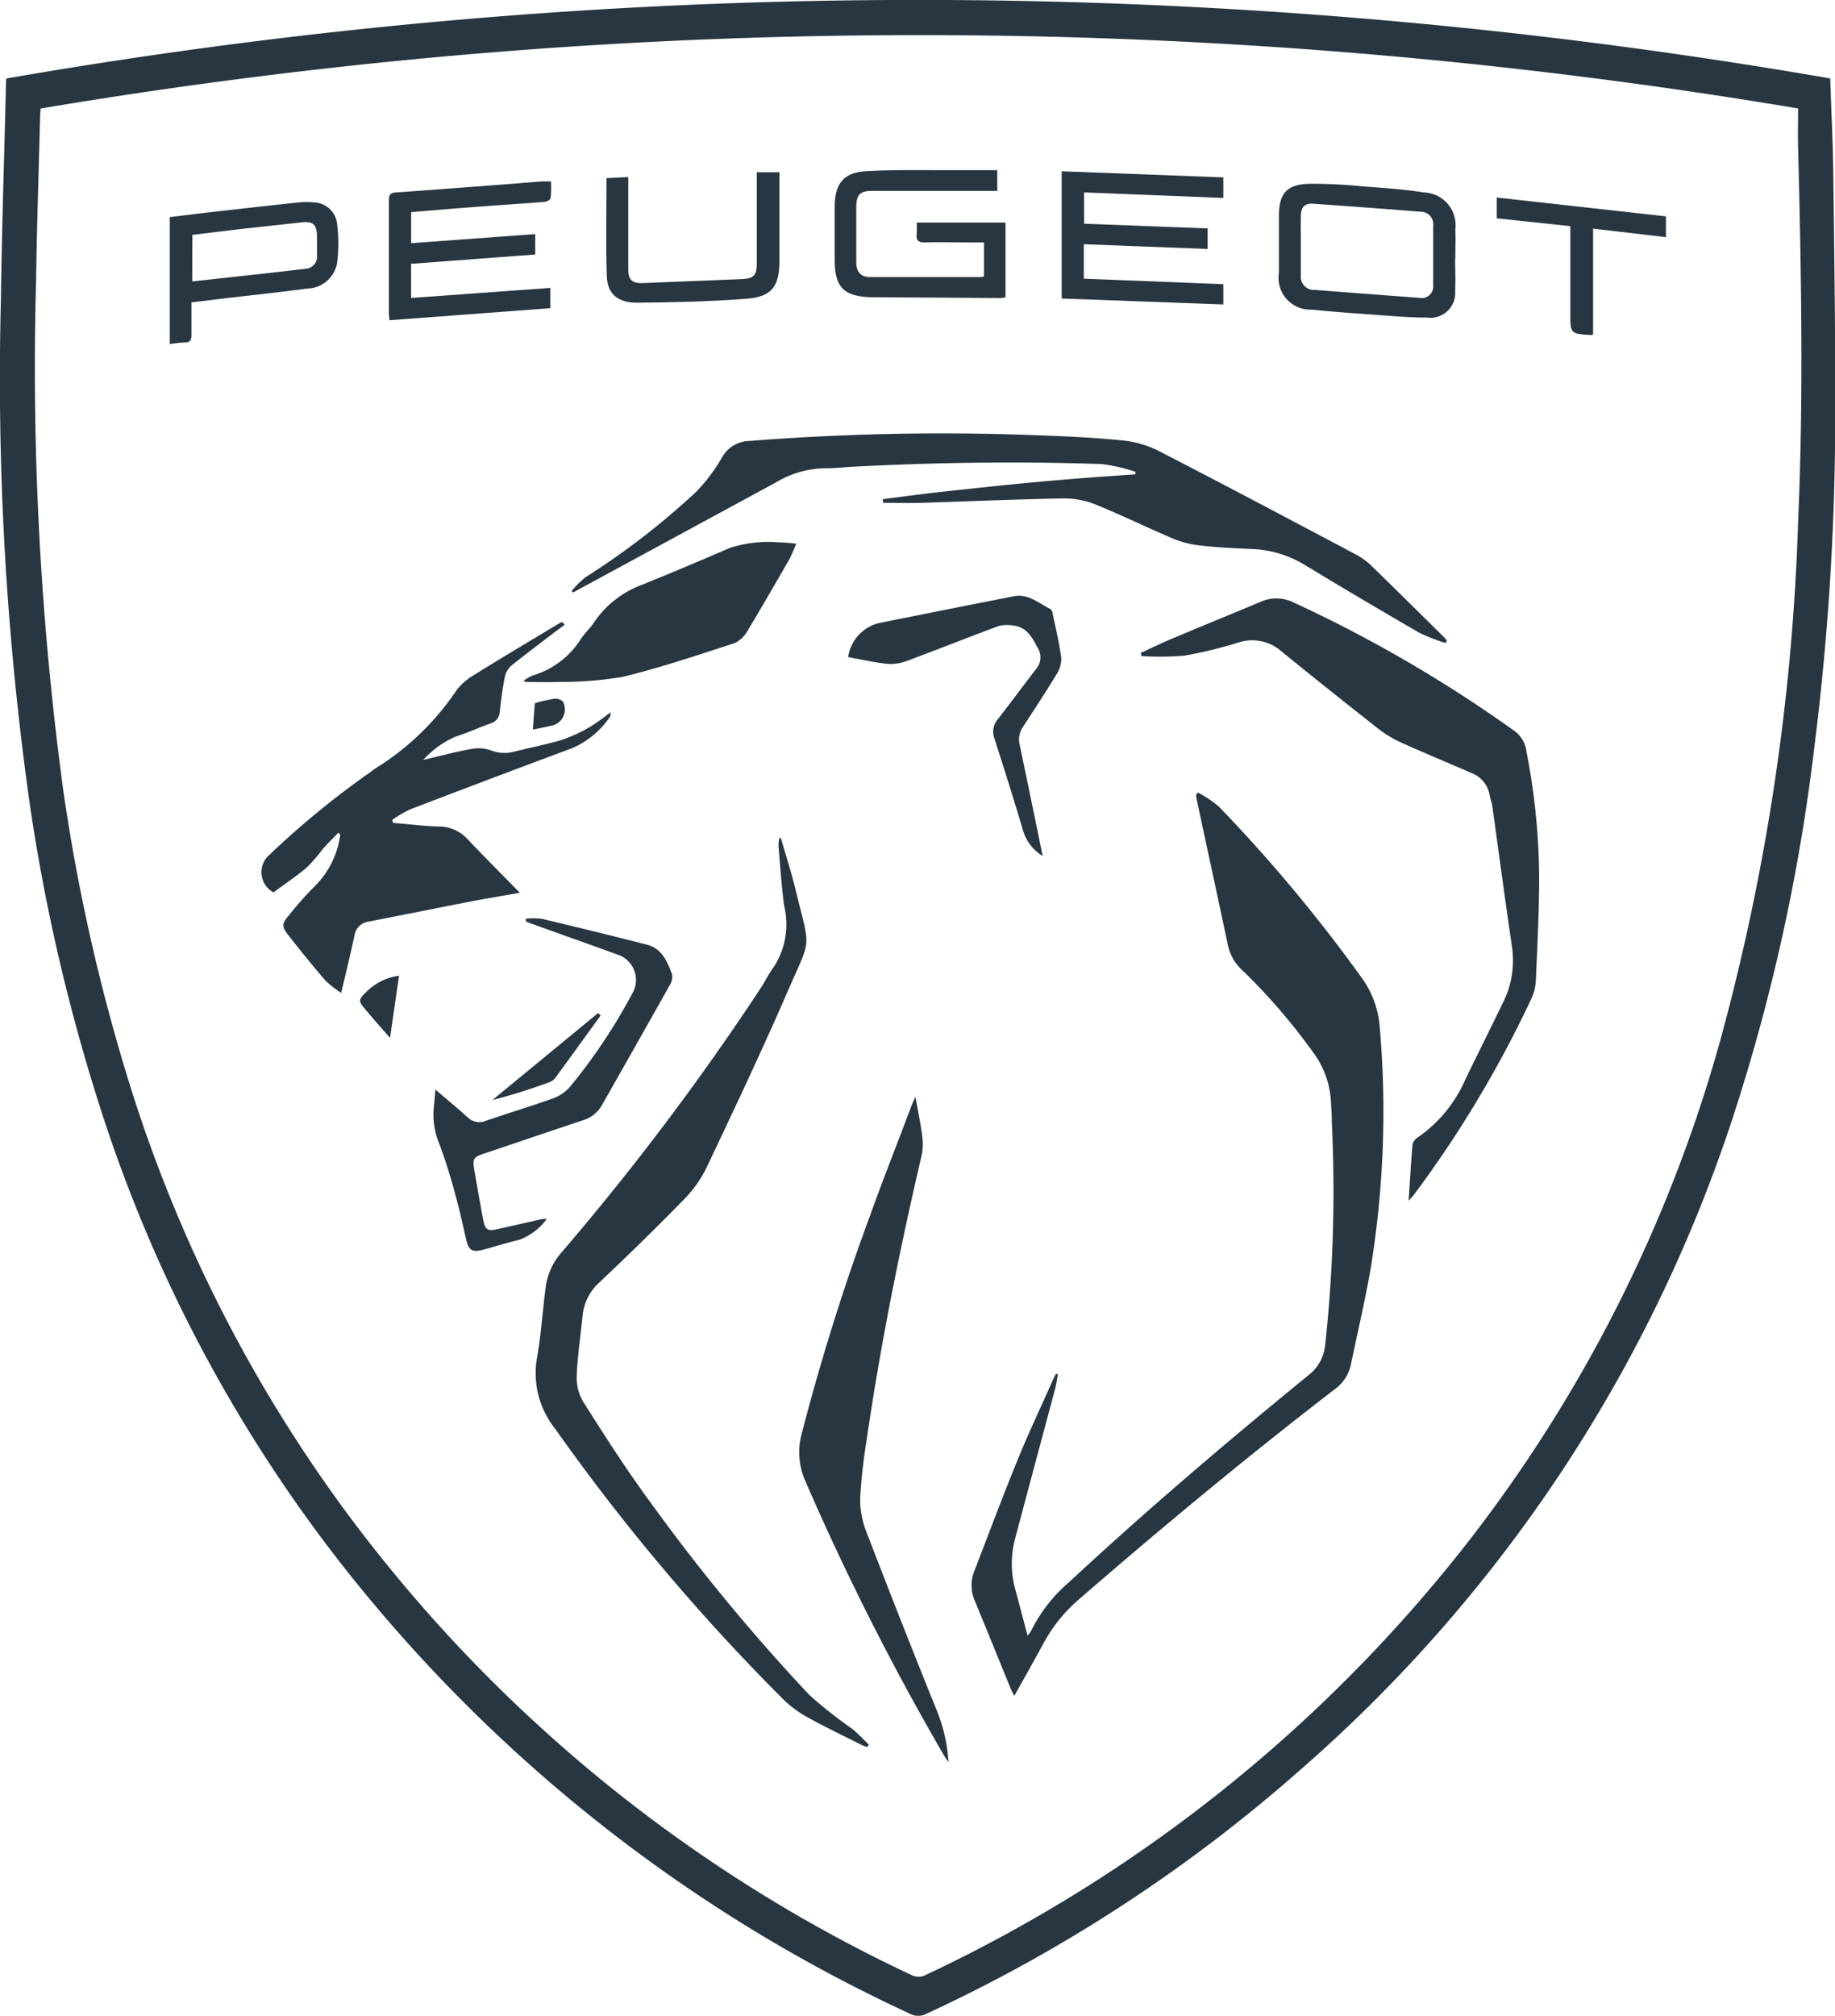 <svg id="Group_2719" data-name="Group 2719" xmlns="http://www.w3.org/2000/svg" width="33.233" height="36.5" viewBox="0 0 33.233 36.5">
  <path id="Path_492" data-name="Path 492" d="M847.1,352.864c.02.586.049,1.16.056,1.734.019,1.551.042,3.1.034,4.652a47.844,47.844,0,0,1-.376,5.71,34.791,34.791,0,0,1-1.53,6.876,26.683,26.683,0,0,1-7.729,11.607,27.958,27.958,0,0,1-6.821,4.461.318.318,0,0,1-.3,0,27.95,27.95,0,0,1-10.064-7.849,26.485,26.485,0,0,1-4.6-8.552,34.337,34.337,0,0,1-1.269-5.448,55.2,55.2,0,0,1-.531-9.174c.018-1.31.061-2.619.093-3.929,0-.024,0-.048.007-.089a96.617,96.617,0,0,1,33.033,0m-32.414.54c0,.048-.007.092-.008.135-.025.987-.059,1.972-.073,2.959a57.24,57.24,0,0,0,.483,9.192,34.381,34.381,0,0,0,1.154,5.2,26.1,26.1,0,0,0,4.037,8.011,27,27,0,0,0,10.2,8.313.288.288,0,0,0,.214,0,27.043,27.043,0,0,0,9.912-7.938,26.252,26.252,0,0,0,4.5-8.991,40.3,40.3,0,0,0,1.411-9.4c.1-2.253.057-4.5,0-6.757-.007-.239,0-.479,0-.721a95.955,95.955,0,0,0-31.824,0" transform="translate(-813.954 -351.442)" fill="#283641"/>
  <path id="Path_493" data-name="Path 493" d="M841.754,370.774a2.076,2.076,0,0,1,.384.256,27.988,27.988,0,0,1,2.582,3.094,1.722,1.722,0,0,1,.33.894,17.539,17.539,0,0,1-.168,4.4c-.1.574-.235,1.142-.353,1.713a.745.745,0,0,1-.3.454c-1.587,1.221-3.127,2.5-4.639,3.811a2.8,2.8,0,0,0-.63.787c-.168.31-.342.617-.527.949-.027-.053-.05-.091-.066-.132-.215-.526-.428-1.053-.645-1.578a.7.7,0,0,1-.016-.543c.254-.658.5-1.318.767-1.971.2-.5.433-.987.651-1.48.019-.043.041-.085.062-.128l.037.01c-.017.09-.029.181-.053.269-.24.9-.485,1.807-.724,2.711a1.75,1.75,0,0,0,.005.916c.073.269.143.538.221.834a.6.6,0,0,0,.059-.073,2.792,2.792,0,0,1,.7-.9c1.4-1.3,2.845-2.53,4.32-3.734a.792.792,0,0,0,.312-.555,25.978,25.978,0,0,0,.12-4.042c0-.122-.008-.245-.016-.367a1.63,1.63,0,0,0-.286-.838,10.871,10.871,0,0,0-1.342-1.56.844.844,0,0,1-.24-.444c-.186-.877-.376-1.753-.564-2.63a.831.831,0,0,1-.01-.085l.034-.036" transform="translate(-820.063 -356.425)" fill="#283641"/>
  <path id="Path_494" data-name="Path 494" d="M831.462,371.878c.091.317.192.632.27.952.27,1.1.284.839-.139,1.814-.47,1.083-.975,2.15-1.481,3.217a2.195,2.195,0,0,1-.418.58c-.494.505-1,1-1.513,1.484a.921.921,0,0,0-.308.6c-.035.361-.092.721-.107,1.082a.863.863,0,0,0,.111.474c.391.616.784,1.234,1.217,1.821a34.9,34.9,0,0,0,2.882,3.494,8.038,8.038,0,0,0,.781.618c.106.086.2.189.3.285l-.031.042a.606.606,0,0,1-.083-.028c-.337-.17-.678-.332-1.007-.515a1.968,1.968,0,0,1-.434-.324,37.671,37.671,0,0,1-4.131-4.9,1.612,1.612,0,0,1-.324-1.281c.076-.424.1-.856.158-1.284a1.182,1.182,0,0,1,.291-.629,47.5,47.5,0,0,0,3.61-4.792c.08-.123.143-.258.232-.375a1.416,1.416,0,0,0,.182-1.113c-.044-.358-.071-.719-.1-1.079a.739.739,0,0,1,.015-.138l.033,0" transform="translate(-817.321 -356.709)" fill="#283641"/>
  <path id="Path_495" data-name="Path 495" d="M843.729,365.811a3.382,3.382,0,0,1-.478-.187q-1.05-.608-2.087-1.236a1.987,1.987,0,0,0-.962-.28c-.3-.013-.609-.028-.911-.062a1.793,1.793,0,0,1-.493-.124c-.474-.2-.936-.428-1.412-.621a1.525,1.525,0,0,0-.583-.108c-.849.015-1.7.053-2.545.079-.239.008-.478,0-.717,0,0-.022,0-.044-.005-.066.378-.047.755-.1,1.133-.14s.761-.083,1.142-.121.771-.073,1.158-.105.761-.056,1.142-.083c0-.015,0-.03.007-.045a3.183,3.183,0,0,0-.612-.141c-1.517-.053-3.032-.03-4.547.05-.152.008-.3.028-.456.025a1.791,1.791,0,0,0-.907.26l-3.529,1.914-.14.076-.025-.027a1.632,1.632,0,0,1,.258-.254,13.627,13.627,0,0,0,1.99-1.535,3.112,3.112,0,0,0,.482-.642.582.582,0,0,1,.494-.286,44.446,44.446,0,0,1,5.119-.106c.554.02,1.109.042,1.66.1a1.858,1.858,0,0,1,.654.2c1.2.618,2.388,1.248,3.578,1.879a1.358,1.358,0,0,1,.3.237c.422.41.84.825,1.26,1.239.02.02.036.043.055.064l-.021.045" transform="translate(-817.549 -354.168)" fill="#283641"/>
  <path id="Path_496" data-name="Path 496" d="M821.782,373.334a1.8,1.8,0,0,1-.287-.223c-.234-.271-.459-.549-.68-.831-.117-.151-.11-.206.013-.348a6.139,6.139,0,0,1,.489-.549,1.6,1.6,0,0,0,.444-.919l-.034-.033c-.093.1-.188.189-.277.289a3.225,3.225,0,0,1-.292.339c-.194.163-.406.305-.607.453a.416.416,0,0,1-.068-.684,15.676,15.676,0,0,1,1.843-1.507.861.861,0,0,1,.071-.053,4.825,4.825,0,0,0,1.47-1.415,1.09,1.09,0,0,1,.331-.286c.508-.316,1.022-.621,1.534-.929a.336.336,0,0,1,.05-.021l.045.049c-.072.053-.145.106-.216.16-.249.191-.5.378-.745.575a.377.377,0,0,0-.122.2c-.043.211-.071.425-.094.64a.227.227,0,0,1-.169.212c-.212.076-.417.171-.632.239a1.687,1.687,0,0,0-.584.422c.319-.076.6-.151.88-.2a.673.673,0,0,1,.337.024.673.673,0,0,0,.414.03c.294-.076.594-.131.884-.219a2.741,2.741,0,0,0,.514-.239,3.917,3.917,0,0,0,.364-.261c-.008.047,0,.075-.016.09a1.608,1.608,0,0,1-.668.557q-1.474.548-2.941,1.111a2.237,2.237,0,0,0-.331.191c.005.019.011.037.017.056l.134.012c.229.019.459.049.69.053a.709.709,0,0,1,.531.237c.3.316.608.624.939.963-.326.058-.612.105-.9.16-.611.119-1.221.242-1.832.361a.3.3,0,0,0-.263.258c-.072.335-.154.667-.24,1.035" transform="translate(-815.599 -355.354)" fill="#283641"/>
  <path id="Path_497" data-name="Path 497" d="M841.778,367.029c.2-.091.395-.188.6-.272.523-.221,1.05-.434,1.574-.655a.706.706,0,0,1,.6.01,24.578,24.578,0,0,1,4.01,2.334.542.542,0,0,1,.209.372,12.176,12.176,0,0,1,.229,2.266c0,.618-.032,1.235-.059,1.853a.874.874,0,0,1-.078.341,20.386,20.386,0,0,1-2.135,3.564c-.023.03-.049.056-.092.105.024-.359.042-.689.071-1.018a.2.2,0,0,1,.087-.125,2.473,2.473,0,0,0,.874-1.065c.22-.454.445-.9.666-1.359a1.7,1.7,0,0,0,.177-1.011c-.125-.848-.238-1.7-.356-2.547-.01-.073-.036-.143-.05-.215a.525.525,0,0,0-.327-.405c-.422-.183-.848-.359-1.268-.549a2.051,2.051,0,0,1-.413-.246q-.886-.695-1.76-1.405a.8.8,0,0,0-.781-.165,7.809,7.809,0,0,1-.984.239,5.351,5.351,0,0,1-.779.007c0-.017,0-.035-.006-.052" transform="translate(-821.125 -355.204)" fill="#283641"/>
  <path id="Path_498" data-name="Path 498" d="M835.557,378.189c.048.276.1.507.126.74a.963.963,0,0,1-.014.333c-.4,1.715-.747,3.439-1,5.182a9.661,9.661,0,0,0-.111,1.009,1.551,1.551,0,0,0,.1.589q.632,1.646,1.293,3.281a2.95,2.95,0,0,1,.206.92c-.04-.06-.066-.094-.087-.131a47.245,47.245,0,0,1-2.511-4.971,1.278,1.278,0,0,1-.061-.843,40.846,40.846,0,0,1,1.239-3.954c.238-.664.5-1.32.747-1.98.017-.045.038-.088.076-.174" transform="translate(-818.979 -358.336)" fill="#283641"/>
  <path id="Path_499" data-name="Path 499" d="M826.737,367.177a.7.7,0,0,1,.154-.091,1.551,1.551,0,0,0,.88-.667c.068-.1.161-.186.23-.287a1.8,1.8,0,0,1,.858-.684c.54-.217,1.077-.445,1.611-.675a2.281,2.281,0,0,1,.885-.1,3.007,3.007,0,0,1,.314.025,2.954,2.954,0,0,1-.126.284c-.249.434-.5.868-.757,1.295a.514.514,0,0,1-.238.223c-.671.216-1.34.444-2.024.609a6.572,6.572,0,0,1-1.17.091c-.2.01-.4,0-.6,0l-.019-.027" transform="translate(-817.249 -354.853)" fill="#283641"/>
  <path id="Path_500" data-name="Path 500" d="M824.558,376.941c.206.177.4.336.582.5a.305.305,0,0,0,.336.07c.407-.142.82-.264,1.225-.41a.748.748,0,0,0,.306-.215,10.12,10.12,0,0,0,1.117-1.674.483.483,0,0,0-.267-.713c-.506-.184-1.014-.364-1.521-.546-.045-.016-.091-.035-.135-.053v-.049a1.263,1.263,0,0,1,.281,0q.958.227,1.912.47c.273.069.367.307.454.536a.273.273,0,0,1-.04.194c-.407.727-.819,1.451-1.23,2.176a.589.589,0,0,1-.348.275c-.6.2-1.188.4-1.782.6-.193.065-.215.092-.183.284q.078.464.165.926c.032.167.081.2.244.162.259-.056.516-.117.775-.174a.4.4,0,0,1,.131-.013,1.1,1.1,0,0,1-.5.379c-.224.051-.444.123-.667.181-.178.047-.245.008-.288-.168-.063-.258-.114-.517-.186-.772a10.072,10.072,0,0,0-.3-.966,1.378,1.378,0,0,1-.106-.671c.011-.1.019-.2.03-.334" transform="translate(-816.677 -357.216)" fill="#283641"/>
  <path id="Path_501" data-name="Path 501" d="M838.169,370.686a.81.81,0,0,1-.348-.445c-.166-.563-.344-1.123-.523-1.683a.347.347,0,0,1,.068-.353c.232-.3.455-.6.685-.9a.323.323,0,0,0,.028-.391c-.1-.192-.2-.373-.445-.4a.635.635,0,0,0-.268.013c-.56.208-1.114.43-1.674.637a.8.8,0,0,1-.354.043c-.231-.026-.459-.079-.688-.12a.742.742,0,0,1,.552-.615q1.225-.247,2.45-.487c.261-.051.45.129.661.232a.1.1,0,0,1,.036.062c.057.273.123.546.16.822a.515.515,0,0,1-.087.3c-.192.318-.4.631-.6.94a.408.408,0,0,0-.067.332c.14.661.275,1.323.416,2.009" transform="translate(-819.289 -355.189)" fill="#283641"/>
  <path id="Path_502" data-name="Path 502" d="M840.259,356.944v.621l2.527.1v.367l-2.927-.108V355.62l2.927.111v.372l-2.522-.1v.567l2.238.085v.372l-2.242-.086" transform="translate(-820.631 -352.519)" fill="#283641"/>
  <path id="Path_503" data-name="Path 503" d="M823.843,357.358v.62l2.522-.182v.367l-2.913.219c0-.047-.01-.091-.01-.134,0-.677,0-1.353,0-2.03,0-.091.01-.142.122-.15.885-.062,1.77-.131,2.655-.2.043,0,.088,0,.158,0a2,2,0,0,1-.006.3c0,.03-.072.068-.113.071-.455.036-.91.063-1.365.1-.347.025-.693.056-1.048.085v.562l2.247-.164v.369l-2.248.169" transform="translate(-816.399 -352.583)" fill="#283641"/>
  <path id="Path_504" data-name="Path 504" d="M837.263,355.588v.378h-2.269c-.212,0-.282.071-.284.281q0,.508,0,1.015c0,.172.085.264.246.265.672,0,1.345,0,2.016,0a.243.243,0,0,0,.05-.012V356.9h-.286c-.26,0-.52-.01-.781,0-.128,0-.165-.042-.151-.16a1.678,1.678,0,0,0,0-.2h1.608v1.355a.93.93,0,0,1-.111.011l-2.236-.014-.1,0c-.488-.02-.644-.183-.646-.672,0-.328,0-.657,0-.986.006-.4.165-.6.566-.624.529-.03,1.059-.016,1.589-.019.259,0,.518,0,.788,0" transform="translate(-819.202 -352.51)" fill="#283641"/>
  <path id="Path_505" data-name="Path 505" d="M848.349,357.277c0,.2.01.393,0,.588a.448.448,0,0,1-.509.482c-.367,0-.734-.036-1.1-.062-.328-.023-.655-.047-.982-.082a.576.576,0,0,1-.6-.667q0-.515,0-1.03c0-.406.143-.571.55-.581a9.2,9.2,0,0,1,.969.047c.371.028.744.052,1.11.11a.592.592,0,0,1,.566.664c.006.177,0,.353,0,.53h-.006m-2.792-.236c0,.181,0,.363,0,.544a.238.238,0,0,0,.253.263q.945.072,1.891.143a.21.21,0,0,0,.253-.23q0-.537,0-1.074a.226.226,0,0,0-.226-.255q-.974-.078-1.95-.145c-.149-.01-.216.058-.22.21-.005.181,0,.363,0,.544" transform="translate(-821.996 -352.597)" fill="#283641"/>
  <path id="Path_506" data-name="Path 506" d="M818.489,358.183c0,.208,0,.4,0,.589,0,.088-.016.138-.118.139a2.47,2.47,0,0,0-.274.031v-2.3c.277-.033.558-.069.838-.1.5-.057,1-.114,1.506-.166a1.31,1.31,0,0,1,.264,0,.433.433,0,0,1,.421.384,2.813,2.813,0,0,1,0,.716.56.56,0,0,1-.543.46c-.5.068-1,.119-1.5.178l-.586.071m.006-.378c.7-.077,1.379-.149,2.06-.23a.22.22,0,0,0,.2-.246c0-.108,0-.216,0-.324,0-.238-.068-.295-.3-.268-.336.039-.673.073-1.009.111-.315.036-.63.076-.949.114Z" transform="translate(-815.022 -352.711)" fill="#283641"/>
  <path id="Path_507" data-name="Path 507" d="M828.752,355.75l.393-.019v.171c0,.5,0,1,0,1.5,0,.189.071.256.26.249q.905-.035,1.809-.073c.2-.008.258-.071.259-.272,0-.549,0-1.1,0-1.662h.41v.131q0,.737,0,1.473c0,.465-.14.653-.6.687-.66.049-1.323.066-1.985.071-.343,0-.531-.163-.541-.477-.02-.587-.006-1.175-.006-1.78" transform="translate(-817.767 -352.525)" fill="#283641"/>
  <path id="Path_508" data-name="Path 508" d="M851.807,356.779l-1.332-.142v-.376l3.063.341v.376l-1.319-.154v1.914a.162.162,0,0,1-.033.013c-.379-.024-.379-.024-.379-.4v-1.572Z" transform="translate(-823.367 -352.684)" fill="#283641"/>
  <path id="Path_509" data-name="Path 509" d="M827.928,376.2c-.275.379-.549.759-.827,1.137a.231.231,0,0,1-.107.073,10.568,10.568,0,0,1-1.027.322l1.914-1.575.047.042" transform="translate(-817.05 -357.813)" fill="#283641"/>
  <path id="Path_510" data-name="Path 510" d="M823.445,375.242c-.055.377-.106.733-.163,1.125-.091-.1-.163-.183-.233-.263s-.14-.163-.209-.245c-.137-.162-.138-.177.019-.329a1.027,1.027,0,0,1,.587-.287" transform="translate(-816.218 -357.576)" fill="#283641"/>
  <path id="Path_511" data-name="Path 511" d="M826.956,369.046c.012-.171.022-.312.033-.452,0-.01,0-.027.007-.027a2.733,2.733,0,0,1,.339-.079.2.2,0,0,1,.164.05.3.3,0,0,1-.178.43c-.113.027-.227.049-.365.078" transform="translate(-817.305 -355.835)" fill="#283641"/>
</svg>
